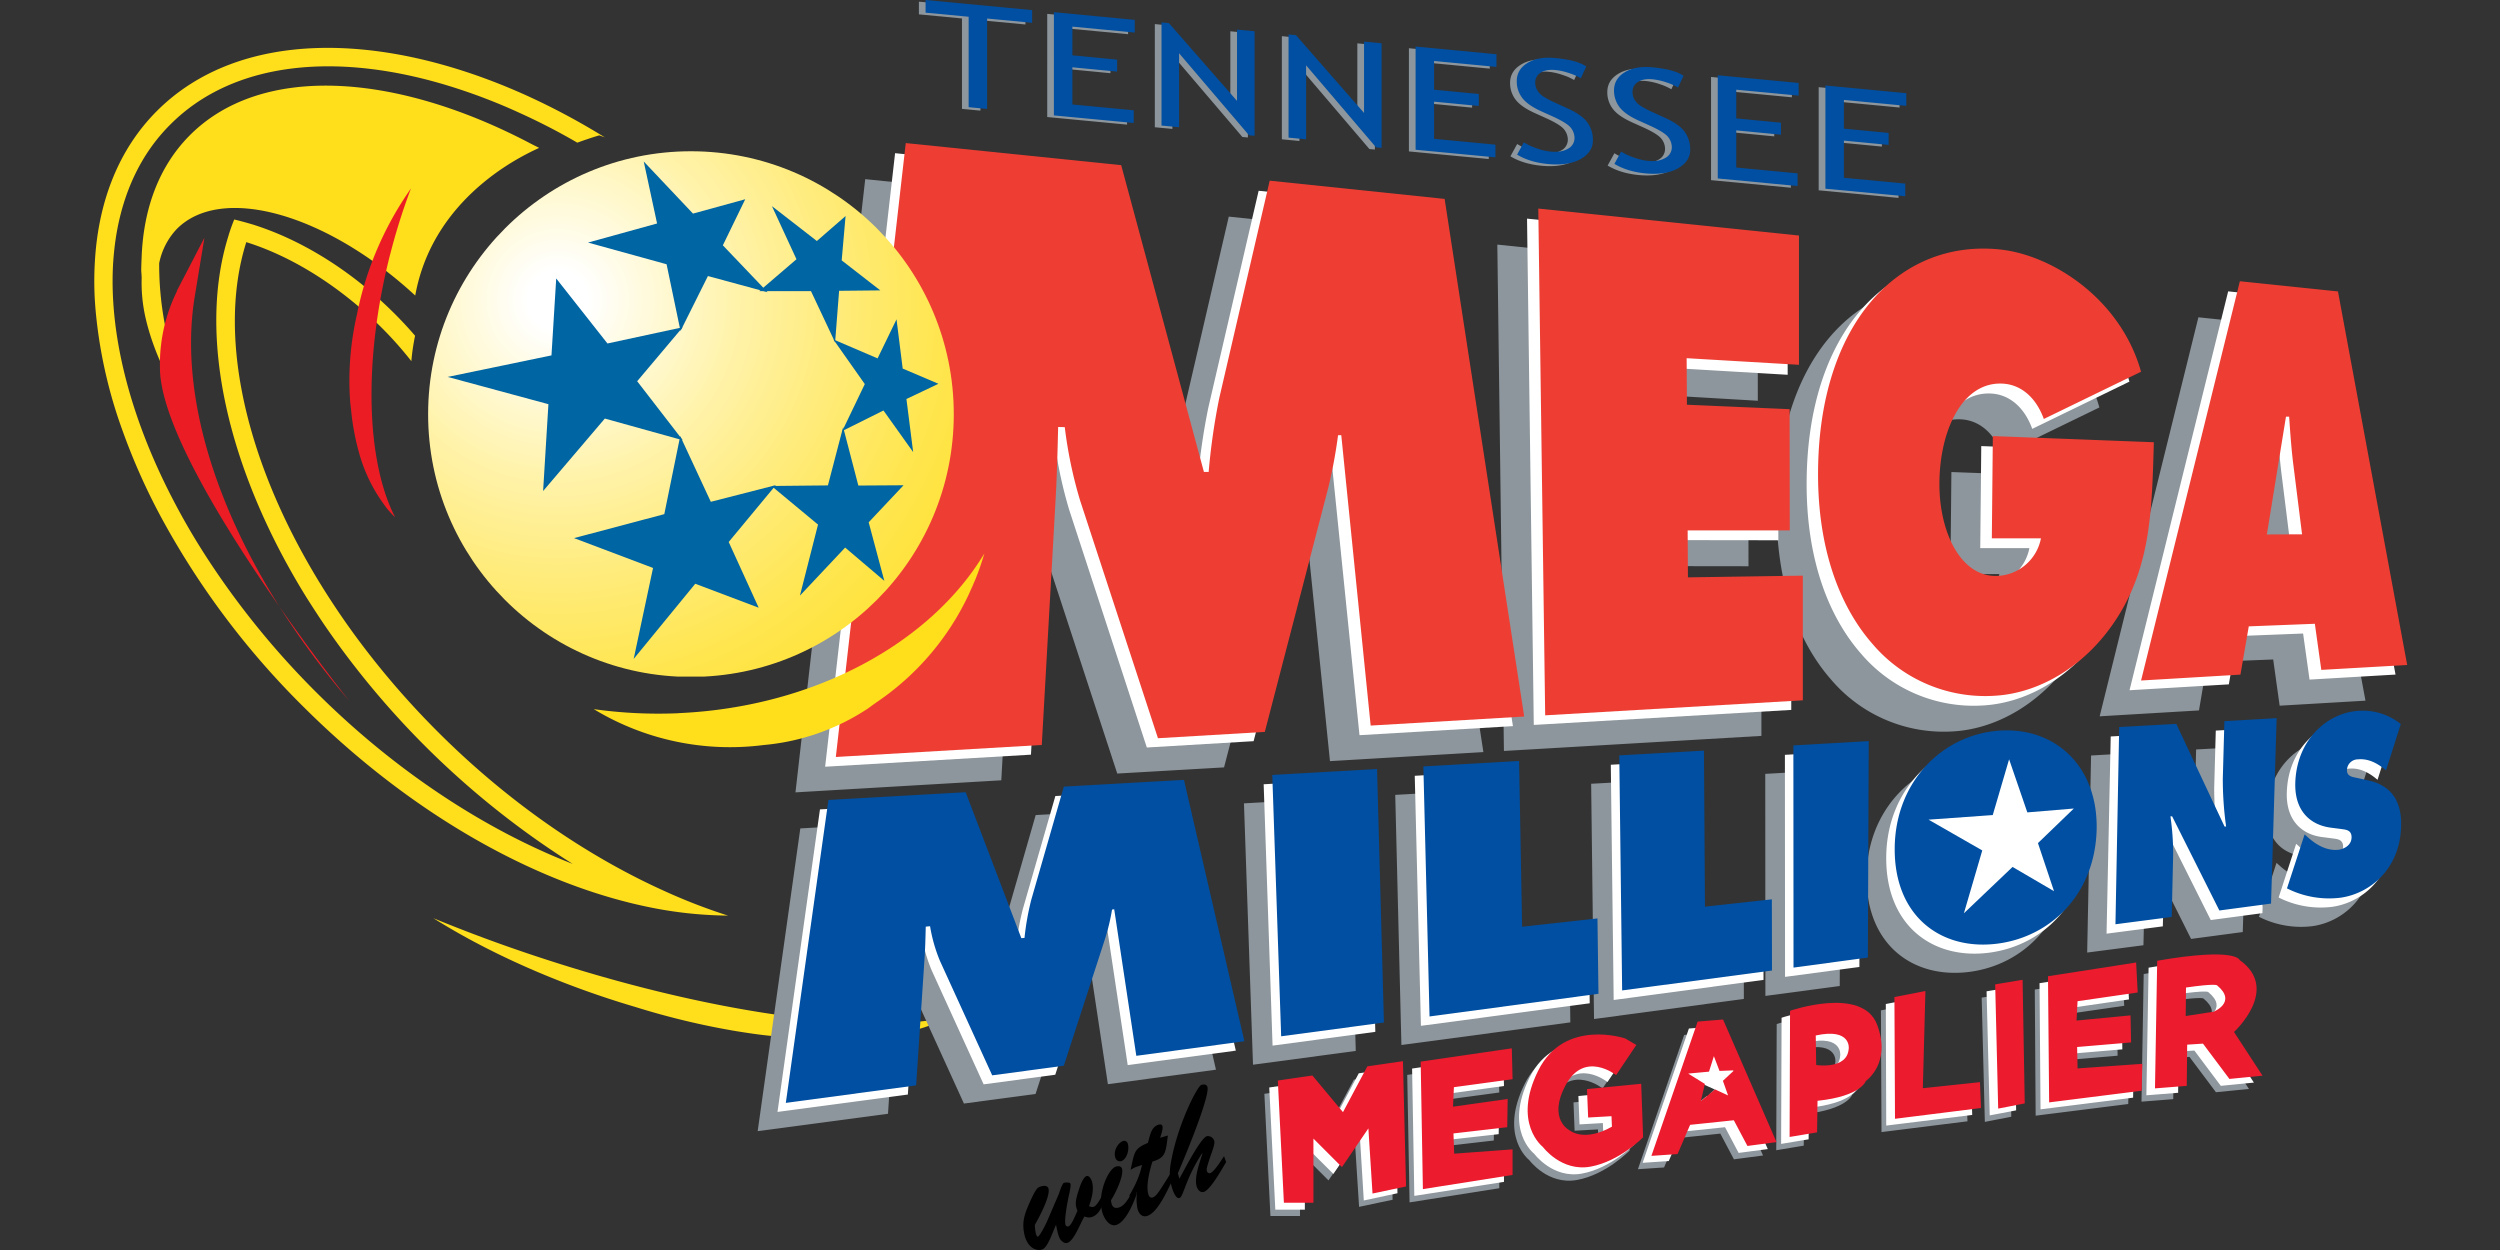 <svg xmlns="http://www.w3.org/2000/svg" viewBox="0 0 529.167 264.583"><rect x="0" y="0" width="529.167" height="264.583" fill="#333333" stroke="none"/><defs><radialGradient id="a" cx="1956" cy="681.26" r="4.99" gradientTransform="matrix(84.63 0 0 -84.56 -165214 57816)" gradientUnits="userSpaceOnUse"><stop offset="0" stop-color="#fff"/><stop offset=".05" stop-color="#fff"/><stop offset=".11" stop-color="#fffce9"/><stop offset=".29" stop-color="#fff3ab"/><stop offset=".47" stop-color="#ffeb78"/><stop offset=".63" stop-color="#ffe650"/><stop offset=".78" stop-color="#ffe133"/><stop offset=".91" stop-color="#ffdf21"/><stop offset="1" stop-color="#ffde1b"/></radialGradient><clipPath id="b"><path d="M232.43 288.22c-.1 101.1 81.8 183.1 182.9 183.1s183.1-81.8 183.1-182.9-81.83-183-182.9-183.1h-.1c-101 0-182.9 81.9-183 182.9" class="mmtn-1"/></clipPath><style>.mmtn-1{fill:none}.mmtn-3{fill:#fefefe}.mmtn-4{fill:#8e979d}.mmtn-5{fill:#fff}.mmtn-6{fill:#ed1b2e}.mmtn-7{fill:#ffde1b}.mmtn-8{fill:#8d969c}.mmtn-10{fill:#ec1c24}.mmtn-11{fill:#004fa2}.mmtn-14{fill:#0065a3}</style></defs><g data-name="Layer 1"><path d="m1016.6 690.32 13.5-1.9c-4.5.5-9 1.1-13.5 1.7z" style="fill:gray" transform="translate(19.96) scale(.304)"/><path d="m336.125 207.653.06-.152z" class="mmtn-1"/><path d="m336.094 207.653.061-.152.03-.06v-.03l.061-.183-7.625 1.154.182 1.307a63.005 63.005 0 0 1 4.101-.517l2.765-.395a1.47 1.47 0 0 0 .273-.546zM336.155 207.501l.03-.06z" class="mmtn-3"/><path d="M224.153 252.646c.125-.395.69-2.15 1.036-2.272.246-.091 1.3-.183 1.4.212s-.124 1.395-.197 1.787c-.304 1.273-1.157 5.605-.884 6.756a.51.51 0 0 0 .553.48h.027l.058-.021c.714-.273 1.519-2.485 1.92-3.272-.422-1.151-.608-1.729.243-4.332.246-.82.911-2.759 1.647-3.038.607-.213 1.06.699 1.215 1.273.416 1.728-.125 3.515-.665 5.091.394.122.607.244 1.008.122.638-.243 1.303-1.519 1.68-2.181l.395 1.36c-.54 1.274-1.182 2.516-2.36 2.942-.663.243-1.033.151-1.699-.061-.86 1.425-2.163 5.061-3.563 5.574a1.06 1.06 0 0 1-1.082-.273c-.395-.331-.787-.453-1.352-3.545-.69 1.394-1.72 4.879-2.998 5.243-1.45.426-3.172-.698-3.713-3.241-.516-2.364-.048-4.001.842-6.076 1.519-3.515 1.941-3.819 2.506-4.001 1.182-.362 1.65-.061 1.771.455.392 1.608-2.09 6.244-2.9 7.635a9.998 9.998 0 0 0 .22 1.88c.077.243.22.666.441.608.42-.152 1.699-2.695 1.942-3.272z"/><path d="M240.62 252.677c-.74 2.15-2.31 5.848-4.254 6.574-1.52.547-2.734-1.33-3.12-2.938-.936-3.85 1.352-8.81 2.898-9.363.444-.152 1.182-.213 1.355.456.392 1.573-1.476 5.331-2.336 6.635.097 1.364.662 1.938 1.84 1.485 1.356-.516 2.291-2.667 3.1-3.97zm-4.597-7.878c-.322-1.303.64-2.88 1.646-3.272a.778.778 0 0 1 1.03.49.629.629 0 0 1 .03.1.094.094 0 0 0 .025.075c.304 1.273-.28 3.15-1.38 3.576a1.024 1.024 0 0 1-1.297-.738.674.674 0 0 1-.027-.113.304.304 0 0 1-.04-.118z"/><path d="M247.202 240.345c-.467 3.454-.392 4.697-3.268 5.514-.541 1.726-1.377 4.861-.912 6.757.173.695.444 1.03 1.036.817.811-.304 1.52-1.604 3.612-4.906l.468 1.33c-1.12 2.273-3.038 6.669-5.234 7.486-1.009.364-1.823-.243-2.142-1.52a10.703 10.703 0 0 1-.097-3.423l-.073-.03-.985 1.79-.565-1.095c1.18-2.032 2.212-4.153 2.677-6.486-1.57.577-1.106.274-2.41 1.03l.15-.665c.71-3.302.786-3.88 3.515-5.031.443-1.574.665-3.272 2.126-3.816.343-.121.842-.212.96.304.146.577-.343 1.88-.492 2.43z"/><path d="M249.633 249.496c.96-1.698 4.402-8.485 5.802-9.002a1.4 1.4 0 0 1 1.598 1.063c.15.608-.54 2.364-.738 2.938-1.008 2.968-.911 3.038-.838 3.342a.562.562 0 0 0 .653.483h.018l.064-.024c.841-.304 2.312-2.698 2.901-3.576l.44 1.243c-.91 1.543-3.268 5.772-4.669 6.3-.762.274-1.376-.392-1.598-1.242-.492-2 .714-5.058 1.255-6.878l-.073-.03c-3.49 5.334-3.95 9.153-4.764 9.454-.911.334-1.622-2.09-1.792-2.817-.54-2.18-.222-3.949.222-6.076 1.519-7.273 5.283-14.694 6.16-15.029.423-.151 1.158-.182 1.304.453.52 2.154-5.113 15.606-6.267 18.228z"/><path d="m294.112 227.43-7.537 1.094-5.159 9.695-6.47-7.756-7.32 1.063 1.283 25.86h6.255v-13.571l6.034 6.033 5.596-8.19.878 13.79 7.096-1.502zM316.186 241.406l.094-5.97-11.538 1.625.155-4.128 12.447-1.687-.189-6.534-19.29 2.813.497 26.983 18.982-3.001v-5.41l-12.383.908-.155-4.284zM333.056 233.343l11.475-1.124.407 11.316s-4.943 5.098-11.131 6.225-10.102-4.192-10.102-4.192-6.534-5-.969-16.166 18.417-6.783 18.417-6.783l2.345 1.376-4.284 6.38s-6.683-5.314-10.663 2.096.966 9.682.966 9.682 3.002 2.406 8.81-.878l-.094-2.218-4.94.28zM398.13 213.86l.122 25.765 18.197-2.281-.212-5.475-12.061 1.282.547-20.573zM420.125 237.468l-.668-26.297 5.833-.969.425 26.173zM448.227 223.46l-.091-5.724-11.454 1.097.213-4.098 12.73-1.844-.335-6.346-18.592 2.907.182 26.7 19.595-2.469.121-5.69-13.7.969-.092-4.533zM470.01 221.24s9.91-9.036 1.187-15.227c0 0-.656-2.753-17.447.155l-.468 27.017 6.72-.532.094-8.725 3.342-.219 5.6 7.474 6.987-.687zm-4.348-4.284-5.879.911.064-6.036c6.286-.912 6.565-.468 6.565-.468 4.369 3.594-.75 5.596-.75 5.596zM361.857 218.614l-5.38.45-9.786 28.42 5.535-.373 2.655-6.192 9.257-.969 2.877 5.441 6.158-.814zm-.034 12.976 1.094 3.095-2.734-1.282-3.002 2.47.845-3.627-3.534-2.187 4.409-.407 1.03-3.285 1.19 3.127 3.093-.125zM394.485 219.672c-3.126-8.203-18.417-2.91-18.417-2.91l-.094 26.703 5.818-.969.091-6.683c9.257-.97 10.226-4.19 10.226-4.19s5.502-3.749 2.376-11.951zm-6.01 5.14c-.303 4.472-6.878 3.442-6.878 3.442l-.094-6.255c7.595-1.656 6.988 2.813 6.988 2.813z" class="mmtn-4"/><path d="m295.142 226.085-7.534 1.097-5.159 9.69-6.474-7.752-7.315 1.063 1.282 25.857h6.252v-13.571l6.037 6.006 5.596-8.163.844 13.79 7.127-1.532zM317.22 240.063l.09-5.973-11.568 1.595.158-4.095 12.443-1.72-.158-6.534-19.291 2.843.47 26.953 18.98-2.97v-5.409l-12.35.875-.158-4.283zM334.09 231.997l11.474-1.127.407 11.32s-4.94 5.094-11.131 6.221-10.099-4.19-10.099-4.19-6.534-5.003-.969-16.164 18.417-6.787 18.417-6.787l2.345 1.376-4.284 6.38s-6.683-5.317-10.663 2.093.969 9.694.969 9.694 3.002 2.41 8.81-.875l-.094-2.22-4.943.282zM399.163 212.517l.091 25.732 18.198-2.251-.182-5.502-12.061 1.313.516-20.574zM421.158 236.092l-.668-26.263 5.833-.973.425 26.173zM449.23 222.114l-.092-5.72-11.423 1.093.213-4.095 12.699-1.844-.304-6.35-18.623 2.908.213 26.704 19.595-2.47.091-5.723-13.671.969-.121-4.503zM471.042 219.897s9.913-9.039 1.191-15.23c0 0-.66-2.75-17.447.158l-.471 27.014 6.723-.532.094-8.722 3.342-.219 5.596 7.47 7.006-.686zm-4.374-4.317-5.879.91.06-6.036c6.286-.911 6.569-.467 6.569-.467 4.375 3.624-.75 5.593-.75 5.593zM362.86 217.269l-5.378.437-9.789 28.424 5.526-.377 2.659-6.192 9.253-.969 2.877 5.441 6.174-.81zm0 12.975 1.093 3.096-2.753-1.282-3.001 2.47.844-3.628-3.533-2.187 4.408-.407 1.033-3.281 1.188 3.126 3.096-.125zM395.518 218.332c-3.127-8.203-18.417-2.907-18.417-2.907l-.094 26.7 5.815-.969.094-6.683c9.257-.97 10.226-4.19 10.226-4.19s5.502-3.758 2.376-11.951zm-6.013 5.128c-.303 4.472-6.88 3.44-6.88 3.44l-.095-6.253c7.595-1.69 6.988 2.813 6.988 2.813z" class="mmtn-5"/><path d="M365.776 228.336v3.533l-6.532-2.937v-3.47z" class="mmtn-5"/><path d="m296.956 224.618-7.535 1.093-5.158 9.691-6.474-7.753-7.316 1.064 1.283 25.86h6.252v-13.571l6.036 6.033 5.596-8.19.875 13.786 7.097-1.5zM319.03 238.592l.094-5.97-11.569 1.626.189-4.129 12.413-1.689-.158-6.534-19.291 2.816.47 26.983 18.979-3.001v-5.411l-12.35.908-.158-4.283zM335.912 230.526l11.475-1.127.407 11.32s-4.94 5.098-11.132 6.222-10.095-4.18-10.095-4.18-6.535-5.004-.969-16.166 18.416-6.784 18.416-6.784l2.346 1.377-4.284 6.38s-6.683-5.314-10.663 2.096.969 9.69.969 9.69 3.001 2.41 8.81-.874l-.091-2.22-4.943.282zM400.986 211.047l.121 25.765 18.198-2.284-.213-5.472-12.09 1.282.546-20.573zM422.95 234.655l-.637-26.297 5.802-.969.456 26.17zM451.083 220.647l-.122-5.724-11.423 1.094.213-4.095 12.73-1.844-.335-6.347-18.653 2.908.243 26.7 19.595-2.47.121-5.69-13.701.97-.091-4.533zM472.865 218.432s9.913-9.038 1.188-15.226c0 0-.656-2.753-17.447.155l-.468 27.014 6.723-.532.094-8.722 3.342-.219 5.596 7.474 7.006-.69zm-4.344-4.283-5.879.911.06-6.033c6.287-.912 6.57-.468 6.57-.468 4.334 3.594-.751 5.596-.751 5.596zM364.712 215.798l-5.377.438-9.788 28.423 5.535-.38 2.658-6.188 9.254-.969 2.877 5.438 6.16-.811zm-.03 12.979 1.094 3.092-2.753-1.279-3.001 2.47.844-3.627-3.533-2.19 4.408-.408 1.033-3.28 1.188 3.125 3.096-.124zM397.31 216.862c-3.13-8.203-18.416-2.908-18.416-2.908l-.095 26.704 5.815-.972.094-6.684c9.254-.969 10.223-4.189 10.223-4.189s5.505-3.758 2.379-11.951zm-6.003 5.128c-.304 4.472-6.881 3.439-6.881 3.439l-.094-6.252c7.595-1.66 6.987 2.813 6.987 2.813z" class="mmtn-6"/><path d="M113.63 202.458a327.072 327.072 0 0 1-21.903-8.111c11.787 7.413 26.734 14.066 42.684 18.775a161.58 161.58 0 0 0 21.387 5.134c2.643.425 5.074.79 7.382 1.003l1.732.151.699.061a112.102 112.102 0 0 0 13.55.547 57.206 57.206 0 0 0 15.19-2.157l1.458-.456.243-.09.729-.244a19.92 19.92 0 0 0 3.463-1.61c-17.803 3.403-50.735-1.124-86.613-13.003" class="mmtn-7"/><path d="m183.14 37.92 45.57 4.679 17.469 64.892h1.002a143.697 143.697 0 0 1 2.248-15.646l10.664-45.996 37.033 3.89 16.86 109.452-32.475 1.914-6.259-61.44h-.668a102.38 102.38 0 0 1-2.127 11.331L259.09 162.43l-22.603 1.306-16.496-50.37a92.52 92.52 0 0 1-3.22-15.403l-1.398-.06c-.121 4.921-.243 9.995-.516 14.916l-2.917 52.345-43.565 2.552zm133.794 13.854 55.109 5.711.03 27.342-23.787-1.397.06 9.843 21.722.941.03 25.641-21.6-.03.061 9.934 24.274-.365v26.37l-54.502 3.19-1.397-107.18m130.169 49.416c-.395 14.066-.608 25.762-7.595 36.82-6.41 10.208-16.314 16.223-26.036 16.8a31.291 31.291 0 0 1-25.944-11.028c-7.049-8.05-11.484-20.233-11.484-35.818 0-32.111 17.317-49.823 38.522-47.575 11.058 1.185 25.458 10.42 29.803 25.854L423.8 96.238c-1.7-4.648-4.921-7.261-8.658-7.474-8.506-.455-13.367 9.752-13.428 21.054-.06 10.268 4.436 19.777 12.091 19.655a9.822 9.822 0 0 0 9.388-7.96h-10.36l.213-21.6zm23.94 19.504 4.04-24.912h.699c.243 3.494.486 7.079.972 10.572l1.762 14.31zm-3.859 19.443 13.975-.547 1.367 9.782 18.167-1.063-14.643-78.988-20.72-2.157-20.9 84.457 21.022-1.246zm-203.88 29.906 22.177-1.246 1.489 53.651-21.752 2.917-1.914-55.322m32.02-1.792 20.264-1.155.638 35.089 15.95-1.732.212 15.95-35.757 4.788-1.307-52.953m41.469-2.339 17.924-1.002.213 33.053 14.157-1.55.03 15.039-31.716 4.253-.608-49.793m36.851-2.096 15.95-.912-.183 45.814-15.737 2.096-.03-46.998m43.717 11.332c4.435-.365 7.078 3.28 7.048 7.807-.091 4.922-3.038 8.598-7.23 9.084s-7.261-2.643-7.2-7.686c.06-4.679 2.916-8.871 7.412-9.236m.152-14.491c-12.03.668-22.36 10.603-22.45 24.942-.092 14.491 9.934 21.752 21.903 20.142 11.453-1.55 20.567-10.785 20.84-24.243.214-13.276-8.749-21.479-20.293-20.841m25.064-.699 12.09-.698 10.208 21.721h.365a71.287 71.287 0 0 1-.73-10.177l.305-12.122 11.058-.607-1.185 39.25-10.937 1.459-9.995-19.96h-.364a54.915 54.915 0 0 1 .577 8.112l-.304 13.185-11.909 1.549zm39.25 22.724.547.487c1.884 1.731 4.162 3.038 6.623 2.764 1.033-.121 2.704-.85 2.765-2.552s-1.307-1.701-2.279-1.853l-2.126-.273c-4.193-.517-7.686-3.403-7.504-9.51.304-9.296 6.987-14.855 13.397-15.22a12.833 12.833 0 0 1 8.932 2.795l-3.129 9.843c-1.701-1.458-3.676-2.552-5.924-2.339a2.336 2.336 0 0 0-2.34 2.218c-.03 1.428 1.246 1.519 2.066 1.701l2.34.486c4.314.912 7.321 3.707 7.078 9.995-.334 8.81-6.592 13.975-12.82 14.856a19.747 19.747 0 0 1-11.332-1.975zm-312.458-7.29 29.044-1.641 11.787 30.896.668-.06a56.127 56.127 0 0 1 1.428-8.051l6.896-23.97 25.368-1.428 12.79 55.322-22.876 3.068-4.679-31.018-.456.061a43.939 43.939 0 0 1-1.367 5.924l-8.81 27.1-15.16 2.035-10.997-24.122a32.944 32.944 0 0 1-2.127-7.413l-.911.091c-.06 2.461-.122 4.952-.304 7.413l-1.732 26.194-27.585 3.676z" class="mmtn-8"/><path d="m189.46 32.422 45.57 4.678 17.468 64.892h1.002a136.525 136.525 0 0 1 2.248-15.646l10.664-45.965 36.993 3.828 16.83 109.49-32.475 1.913-6.25-61.434h-.668a107.52 107.52 0 0 1-2.126 11.271l-13.368 51.433-22.602 1.337-16.436-50.31a92.805 92.805 0 0 1-3.22-15.432h-1.407c-.121 4.921-.243 9.995-.516 14.916l-2.947 52.345-43.565 2.552zm133.762 13.853 55.14 5.711.03 27.342-23.787-1.397.06 9.843 21.722.942.03 25.64-21.6-.03.061 9.934 24.274-.364v26.37l-54.502 3.177-1.428-107.18m130.24 49.434c-.396 14.066-.608 25.762-7.596 36.82-6.41 10.239-16.314 16.223-26.035 16.8a31.291 31.291 0 0 1-25.945-10.997c-7.048-8.05-11.483-20.233-11.483-35.818 0-32.112 17.316-49.823 38.521-47.575 11.059 1.185 25.459 10.42 29.803 25.853l-20.567 9.995c-1.701-4.678-4.922-7.26-8.658-7.473-8.507-.486-13.368 9.752-13.428 21.053-.061 10.238 4.435 19.778 12.09 19.626a9.822 9.822 0 0 0 9.388-7.96h-10.399l.213-21.6zm23.878 19.504 4.01-24.912h.699c.243 3.494.486 7.079.942 10.573l1.783 14.309zm-3.828 19.443 13.975-.547 1.367 9.752 18.198-1.063-14.644-78.958-20.78-2.157-20.88 84.432 21.023-1.245z" class="mmtn-5"/><path d="M565 99.62 715 115l57.6 213.6h3.3a449.39 449.39 0 0 1 7.4-51.5l35.1-151.3 121.8 12.7 55.4 360.4-106.9 6.3L868.23 303H866a337 337 0 0 1-7 37.3l-44 169.3-74.4 4.4-54.3-165.8a305.48 305.48 0 0 1-10.6-50.8l-4.6-.1c-.4 16.2-.8 33-1.7 49.1l-9.7 172.3-143.4 8.36zm440.4 45.6L1186.9 164v90l-78.2-4.6.2 32.4 71.5 3.1.1 84.4h-71.1l.2 32.7 80-1.2v86.8l-179.4 10.46-4.8-352.9M1434 307.92c-1.3 46.3-2 84.8-24.9 121.2-21 33.6-53.7 53.4-85.7 55.3a103 103 0 0 1-85.4-36.2c-23.2-26.5-37.8-66.6-37.8-117.9 0-105.7 57-164 126.8-156.6 36.4 3.9 83.8 34.3 98.1 85.1l-67.7 32.9c-5.6-15.4-16.2-23.9-28.5-24.6-28-1.6-44 32.1-44.2 69.3-.2 33.7 14.6 65.1 39.8 64.6a32.33 32.33 0 0 0 30.9-26.2h-34.2l.7-71.2zm78.7 64.2 13.3-82h2.2c.8 11.5 1.6 23.3 3.1 34.8l5.9 47.1zm-12.6 64 46-1.8 4.5 32.1 59.8-3.4-48.2-260.1-68.3-7.1-68.8 278 69.2-4.1z" style="fill:#ee3e33" transform="translate(19.96) scale(.304)"/><path d="M20.121 54.75c.82-12.364 5.073-23.21 13.033-31.2 17.134-17.225 47.302-17.346 78.29-3.341a146.483 146.483 0 0 1 15.736 8.348l.85.517-1.184-.426c-1.55.456-3.13 1.003-4.648 1.55a134.362 134.362 0 0 0-12.122-6.259 121.162 121.162 0 0 0-13.762-5.346C71.95 10.785 49.53 12.79 36.01 26.4c-6.259 6.258-9.965 14.4-11.454 23.697q-.48 3.126-.647 6.288c-.729 15.19 3.92 32.871 13.368 50.613q3.28 6.198 7.352 12.335a174.594 174.594 0 0 0 22.663 27.554c16.405 16.284 35.393 28.77 53.925 35.97a180.35 180.35 0 0 1-52.8-50.947q-1.824-2.734-3.555-5.468c-16.8-27.13-23.028-55.335-16.588-76.254q.547-1.884 1.306-3.73c1.276.303 2.583.667 3.92 1.062C63.495 50.65 74.067 57 83.363 66.234a84.555 84.555 0 0 1 4.496 4.83 45.154 45.154 0 0 0-.79 5.378 78.541 78.541 0 0 0-6.531-7.321c-8.993-8.841-19.049-14.947-28.406-17.864-6.592 20.84.486 49.702 18.775 77.165a168.53 168.53 0 0 0 3.312 4.8 175.372 175.372 0 0 0 18.926 22.147c14.34 14.249 30.654 25.55 46.907 32.963a121.872 121.872 0 0 0 14.036 5.468 86.2 86.2 0 0 1-15.524-1.55c-24.669-4.739-51.373-19.837-74.097-42.41a171.04 171.04 0 0 1-30.29-40.223 133.517 133.517 0 0 1-8.263-18.532 100.764 100.764 0 0 1-5.702-25.67 69.415 69.415 0 0 1-.091-10.664" class="mmtn-7"/><path d="M29.985 54.234c.426-10.116 3.646-18.896 9.965-25.367 15.008-15.372 43.443-13.701 72.426 1.55.577.303 1.154.577 1.732.88-1.307.73-22.239 9.175-26.218 31.261-18.745-17.316-41.074-23.666-50.522-14.035a14.765 14.765 0 0 0-3.676 7.2 67.778 67.778 0 0 0 2.673 19.079 101.12 101.12 0 0 0 5.964 16.034c-5.955-8.02-9.874-16.253-11.545-23.666a33.372 33.372 0 0 1-.799-8.287c0-.547-.06-1.094-.09-1.641 0-1.003.06-2.005.09-2.977" class="mmtn-7"/><path d="m37.407 61.617 5.864-11.302-2.066 12.547c-4.04 24.79 8.142 56.75 32.719 85.49 0 0-40.071-50.249-40.071-70.512a34.983 34.983 0 0 1 3.615-16.223" class="mmtn-10"/><path d="M143.676 150.964a98.735 98.735 0 0 1-17.994-.862 55.699 55.699 0 0 0 35.97 7.595 47.566 47.566 0 0 0 22.087-7.747l1.245-.912.517-.364a56.38 56.38 0 0 0 19.534-22.816l.85-1.883.122-.304.425-.972a55.544 55.544 0 0 0 1.914-5.53c-11.301 18.806-35.787 32.507-64.77 33.783" class="mmtn-7"/><path d="M82.613 53.748a129.237 129.237 0 0 1 4.374-13.853 70.333 70.333 0 0 0-11.483 26.886 62.923 62.923 0 0 0-1.55 13.671c0 1.702.061 3.251.183 4.77l.121 1.124.06.456a50.689 50.689 0 0 0 1.611 8.78 33.57 33.57 0 0 0 4.487 9.964l.669.972.121.152.334.486a19.635 19.635 0 0 0 2.096 2.34c-6.045-11.727-6.865-32.963-1.032-55.748" class="mmtn-10"/><path d="m267.475 166.002 22.177-1.245 1.459 53.65-21.752 2.917-1.884-55.322m31.981-1.792 20.263-1.154.638 35.088 15.92-1.731.212 15.95-35.727 4.769-1.306-52.922m41.5-2.34 17.923-1.002.213 33.054 14.157-1.55.03 15.038-31.716 4.254-.608-49.793m36.851-2.097 15.98-.91-.213 45.812-15.737 2.096-.03-46.998m43.717 11.332c4.435-.364 7.078 3.281 7.048 7.808-.091 4.921-3.038 8.597-7.23 9.053s-7.261-2.643-7.2-7.686c.06-4.679 2.916-8.871 7.412-9.236m.152-14.49c-12.03.668-22.39 10.602-22.45 24.941-.092 14.491 9.934 21.752 21.903 20.142 11.454-1.55 20.568-10.754 20.841-24.243.243-13.276-8.75-21.479-20.294-20.84m25.064-.67 12.09-.668 10.209 21.722h.334a71.287 71.287 0 0 1-.73-10.177l.335-12.122 11.058-.607-1.185 39.25-10.937 1.459-9.995-19.96h-.364a54.915 54.915 0 0 1 .577 8.112l-.364 13.185-11.91 1.549zm39.25 22.725.547.486c1.884 1.732 4.162 3.038 6.593 2.765 1.033-.122 2.734-.85 2.795-2.552s-1.306-1.701-2.279-1.853l-2.126-.274c-4.193-.516-7.717-3.402-7.504-9.509.304-9.296 6.987-14.856 13.397-15.25a12.994 12.994 0 0 1 8.932 2.794l-3.129 9.844c-1.701-1.459-3.676-2.552-5.924-2.37a2.336 2.336 0 0 0-2.34 2.218c-.06 1.428 1.277 1.519 2.067 1.701l2.339.486c4.314.911 7.321 3.706 7.078 9.995-.334 8.81-6.592 13.975-12.82 14.856a19.747 19.747 0 0 1-11.332-1.975zm-312.458-7.291 29.044-1.64 11.787 30.896.668-.06a56.127 56.127 0 0 1 1.428-8.052l6.896-23.97 25.398-1.427 12.8 55.316-22.886 3.062-4.67-31.012-.455.03a43.93 43.93 0 0 1-1.398 5.924l-8.81 27.1-15.16 2.035-10.997-24.122a32.944 32.944 0 0 1-2.127-7.413l-.911.092c-.06 2.46-.121 4.952-.273 7.412l-1.732 26.188-27.594 3.682z" class="mmtn-5"/><path d="m269.298 164.028 22.177-1.246 1.458 53.651-21.752 2.917-1.883-55.322m31.98-1.799 20.264-1.154.638 35.089 15.95-1.762.212 15.95-35.757 4.8-1.306-52.923m41.469-2.34 17.924-1.002.212 33.023 14.157-1.549.03 15.069-31.716 4.21-.607-49.762m36.85-2.096 15.95-.912-.182 45.813-15.737 2.127-.03-47.028m68.962-3.89 12.091-.667 10.208 21.721h.334a71.733 71.733 0 0 1-.699-10.177l.335-12.122 11.058-.638-1.185 39.251-10.937 1.459-9.995-19.93h-.364a54.915 54.915 0 0 1 .577 8.112l-.304 13.185-11.909 1.549zm39.251 22.725.547.486c1.883 1.732 4.162 3.038 6.623 2.765 1.033-.122 2.704-.85 2.764-2.552s-1.306-1.701-2.278-1.853l-2.127-.274c-4.192-.547-7.686-3.402-7.504-9.509.304-9.296 6.988-14.855 13.398-15.22a12.833 12.833 0 0 1 8.932 2.795l-3.13 9.813c-1.7-1.459-3.676-2.552-5.924-2.34a2.336 2.336 0 0 0-2.339 2.218c-.06 1.428 1.246 1.52 2.066 1.701l2.34.517c4.313.911 7.32 3.706 7.047 9.995-.334 8.84-6.592 13.975-12.82 14.856a19.747 19.747 0 0 1-11.332-1.975zm-312.458-7.291 29.043-1.64 11.787 30.896.669-.06a56.127 56.127 0 0 1 1.428-8.052l6.896-23.97 25.428-1.427 12.79 55.322-22.876 3.086-4.679-31.018-.455.061a43.93 43.93 0 0 1-1.398 5.924l-8.81 27.13-15.16 2.035-11.028-24.152a32.944 32.944 0 0 1-2.126-7.413l-.912.091c-.06 2.461-.121 4.952-.303 7.413l-1.732 26.188-27.585 3.706zm248.144-14.692c-12.061.669-22.36 10.603-22.451 24.942-.091 14.491 9.964 21.752 21.904 20.142 11.453-1.55 20.567-10.785 20.84-24.243.243-13.307-8.75-21.479-20.293-20.84" class="mmtn-11"/><path d="m421.796 172.534 3.464-11.818 3.858 11.24 9.843-.82-7.595 7.322 3.403 10.177-8.78-5.134-10.3 9.813 3.89-13.306-11.372-6.514 13.58-.972" class="mmtn-5"/><g clip-path="url(#b)" style="clip-path:url(#b)" transform="translate(19.96) scale(.304)"><path fill="url(#a)" d="M232.43 105.32h366v365.76h-366z" style="fill:url(#a)"/></g><path d="m178.158 55.115 8.172 6.35-8.72.091-.85 10.906-5.104-10.845H160.72l7.868-6.745-5.195-11.24 9.509 7.382 6.076-5.286-.82 9.387" class="mmtn-14"/><path d="m191.86 84.456 1.427 11.241-6.289-8.81-8.719 4.344 4.77-9.934-6.653-9.448 9.357 4.01 4.01-8.264 1.306 10.42 7.565 3.221-6.775 3.22" class="mmtn-14"/><path d="m178.887 115.906-9.57 10.171 3.828-15.038-9.843-8.172 11.94-.122 3.22-12.334 3.22 12.365 9.57-.061-7.383 7.838 3.312 12.395-8.294-7.048" class="mmtn-14"/><path d="M138.238 120.22 121.5 113.9l19.11-5.073 3.371-16.526 6.471 13.914 13.762-3.525-9.973 12.031 6.349 13.914-13.428-5.073-13.033 15.907 4.101-19.261" class="mmtn-14"/><path d="m116.73 75.227 1.002-16.284 10.846 13.762 15.919-3.433-9.63 11.423 9.651 12.487-16.496-4.588-13.064 15.342 1.124-18.38-21.326-5.772 21.964-4.557" class="mmtn-14"/><path d="m146.684 45.212 11.058-3.038-4.739 9.751 9.479 9.935-12.638-3.433-5.803 11.635-2.947-14.126-16.627-4.594 14.613-4.04-2.825-13.125 10.42 11.028" class="mmtn-14"/><path d="M207.526 4.278v19.139l-3.91-.37V3.906l-9.114-.866V.355L217.056 2.5v2.683zM225.575 5.99v6.077l9.466.911v2.516l-9.466-.912v7.869l12.987 1.245v2.683l-16.9-1.607V2.938l17.116 1.619V7.24zM262.967 28.992l-14.808-17.369v15.664l-3.718-.352V5.1l1.567.149 14.416 16.466V6.62l3.715.367v22.117zM289.856 31.547l-14.81-17.369v15.664l-3.716-.352V7.656l1.565.149 14.409 16.466V9.175l3.715.352V31.66zM302.132 13.264v6.076l9.467.911v2.534l-9.467-.911v7.868l12.988 1.233v2.683l-16.9-1.607V10.21l17.116 1.637v2.683zM319.707 33.087l1.428-2.607a12.456 12.456 0 0 0 2.734 1.28 12.796 12.796 0 0 0 2.923.689q2.288.213 3.679-.608a2.558 2.558 0 0 0 1.388-2.296 3.485 3.485 0 0 0-.771-2.127q-.775-1.02-3.886-2.43l-2.306-1.04q-2.934-1.321-4.098-2.861a5.73 5.73 0 0 1-1.164-3.555q0-2.43 2.267-3.837t5.83-1.057q4.751.45 6.613 1.823l-1.154 2.482a11.505 11.505 0 0 0-2.388-1.06 12.927 12.927 0 0 0-2.974-.687q-1.99-.185-3.138.568a2.39 2.39 0 0 0-1.146 2.112 3.084 3.084 0 0 0 .413 1.558 3.922 3.922 0 0 0 1.143 1.255 20.962 20.962 0 0 0 3.004 1.583l2.34 1.06q2.934 1.34 4.12 2.916a6.25 6.25 0 0 1 1.18 3.846q0 2.461-2.59 3.929t-6.933 1.054q-3.816-.365-6.514-1.99zM340.287 35.043l1.428-2.606a12.374 12.374 0 0 0 2.734 1.279 12.78 12.78 0 0 0 2.925.69q2.288.212 3.676-.608a2.552 2.552 0 0 0 1.389-2.297 3.485 3.485 0 0 0-.772-2.127q-.775-1.02-3.882-2.43l-2.31-1.039q-2.934-1.322-4.098-2.862a5.748 5.748 0 0 1-1.163-3.554q0-2.43 2.27-3.837t5.83-1.057q4.754.45 6.61 1.822l-1.155 2.482a11.544 11.544 0 0 0-2.384-1.06 12.963 12.963 0 0 0-2.975-.686q-1.996-.189-3.141.568a2.388 2.388 0 0 0-1.142 2.111 3.11 3.11 0 0 0 .41 1.559 3.95 3.95 0 0 0 1.145 1.254 20.883 20.883 0 0 0 3.002 1.583l2.348 1.072q2.935 1.337 4.117 2.917a6.23 6.23 0 0 1 1.184 3.846q0 2.46-2.594 3.928t-6.933 1.054q-3.822-.376-6.52-2.002zM366.08 19.343v6.076l9.466.911v2.534l-9.467-.911v7.868l12.988 1.233v2.683l-16.9-1.604V16.287l17.115 1.637v2.674zM388.864 21.506v6.076l9.47.911v2.534l-9.47-.911v7.859l12.99 1.233v2.683l-16.9-1.607V18.453l17.117 1.625v2.683z" class="mmtn-8"/><path d="M208.939 3.919v19.14l-3.91-.374V3.545l-9.114-.865V0l22.554 2.142v2.682zM226.988 5.635v6.076l9.466.912v2.534l-9.466-.912v7.869l12.987 1.233v2.683l-16.9-1.604V2.579l17.116 1.629V6.89zM264.38 28.636l-14.808-17.368v15.66l-3.718-.352V4.746l1.567.148 14.415 16.466V6.264l3.716.353v22.129zM291.269 31.191l-14.81-17.368v15.66l-3.716-.352V7.291l1.564.15 14.419 16.465V8.81l3.715.353V31.29zM303.545 12.908v6.076l9.467.912v2.53l-9.467-.91v7.868l12.988 1.236v2.683l-16.9-1.608V9.855l17.115 1.626v2.682zM321.12 32.728l1.428-2.603a12.456 12.456 0 0 0 2.734 1.279 12.76 12.76 0 0 0 2.923.686q2.287.22 3.679-.607a2.549 2.549 0 0 0 1.388-2.297 3.47 3.47 0 0 0-.772-2.127q-.774-1.02-3.882-2.43l-2.31-1.039q-2.934-1.321-4.097-2.865a5.72 5.72 0 0 1-1.164-3.551q0-2.446 2.266-3.84t5.83-1.054q4.752.45 6.614 1.804l-1.154 2.485a11.648 11.648 0 0 0-2.388-1.063 12.908 12.908 0 0 0-2.974-.684c-1.328-.127-2.376.064-3.139.565a2.397 2.397 0 0 0-1.145 2.112 3.087 3.087 0 0 0 .413 1.561 3.95 3.95 0 0 0 1.142 1.255 21.3 21.3 0 0 0 3.005 1.583l2.345 1.072q2.935 1.337 4.12 2.917a6.25 6.25 0 0 1 1.182 3.846q0 2.455-2.592 3.925t-6.932 1.057q-3.822-.358-6.52-1.987zM341.715 34.685l1.427-2.607a12.37 12.37 0 0 0 2.735 1.282 12.76 12.76 0 0 0 2.925.687q2.288.219 3.676-.608a2.546 2.546 0 0 0 1.389-2.296 3.485 3.485 0 0 0-.772-2.127q-.775-1.015-3.883-2.43l-2.309-1.04q-2.934-1.321-4.098-2.864a5.742 5.742 0 0 1-1.17-3.543q0-2.448 2.27-3.84t5.83-1.054q4.754.45 6.61 1.805l-1.154 2.485a11.684 11.684 0 0 0-2.385-1.063 12.945 12.945 0 0 0-2.974-.684q-1.996-.191-3.141.565a2.394 2.394 0 0 0-1.142 2.127 3.096 3.096 0 0 0 .41 1.558 3.95 3.95 0 0 0 1.145 1.258 21.208 21.208 0 0 0 3.002 1.583l2.348 1.072q2.935 1.337 4.116 2.917a6.23 6.23 0 0 1 1.185 3.846q0 2.454-2.594 3.925t-6.933 1.054q-3.807-.377-6.513-2.008zM367.507 18.984v6.076l9.467.912v2.534l-9.467-.912v7.869l12.988 1.233v2.683l-16.9-1.608v-21.84l17.115 1.626v2.682zM390.292 21.15v6.077l9.467.911v2.534l-9.467-.912v7.869l12.988 1.233v2.683l-16.9-1.604V18.094l17.115 1.629v2.682z" class="mmtn-11"/></g><title>Mega Millions at Tennessee Lottery</title></svg>